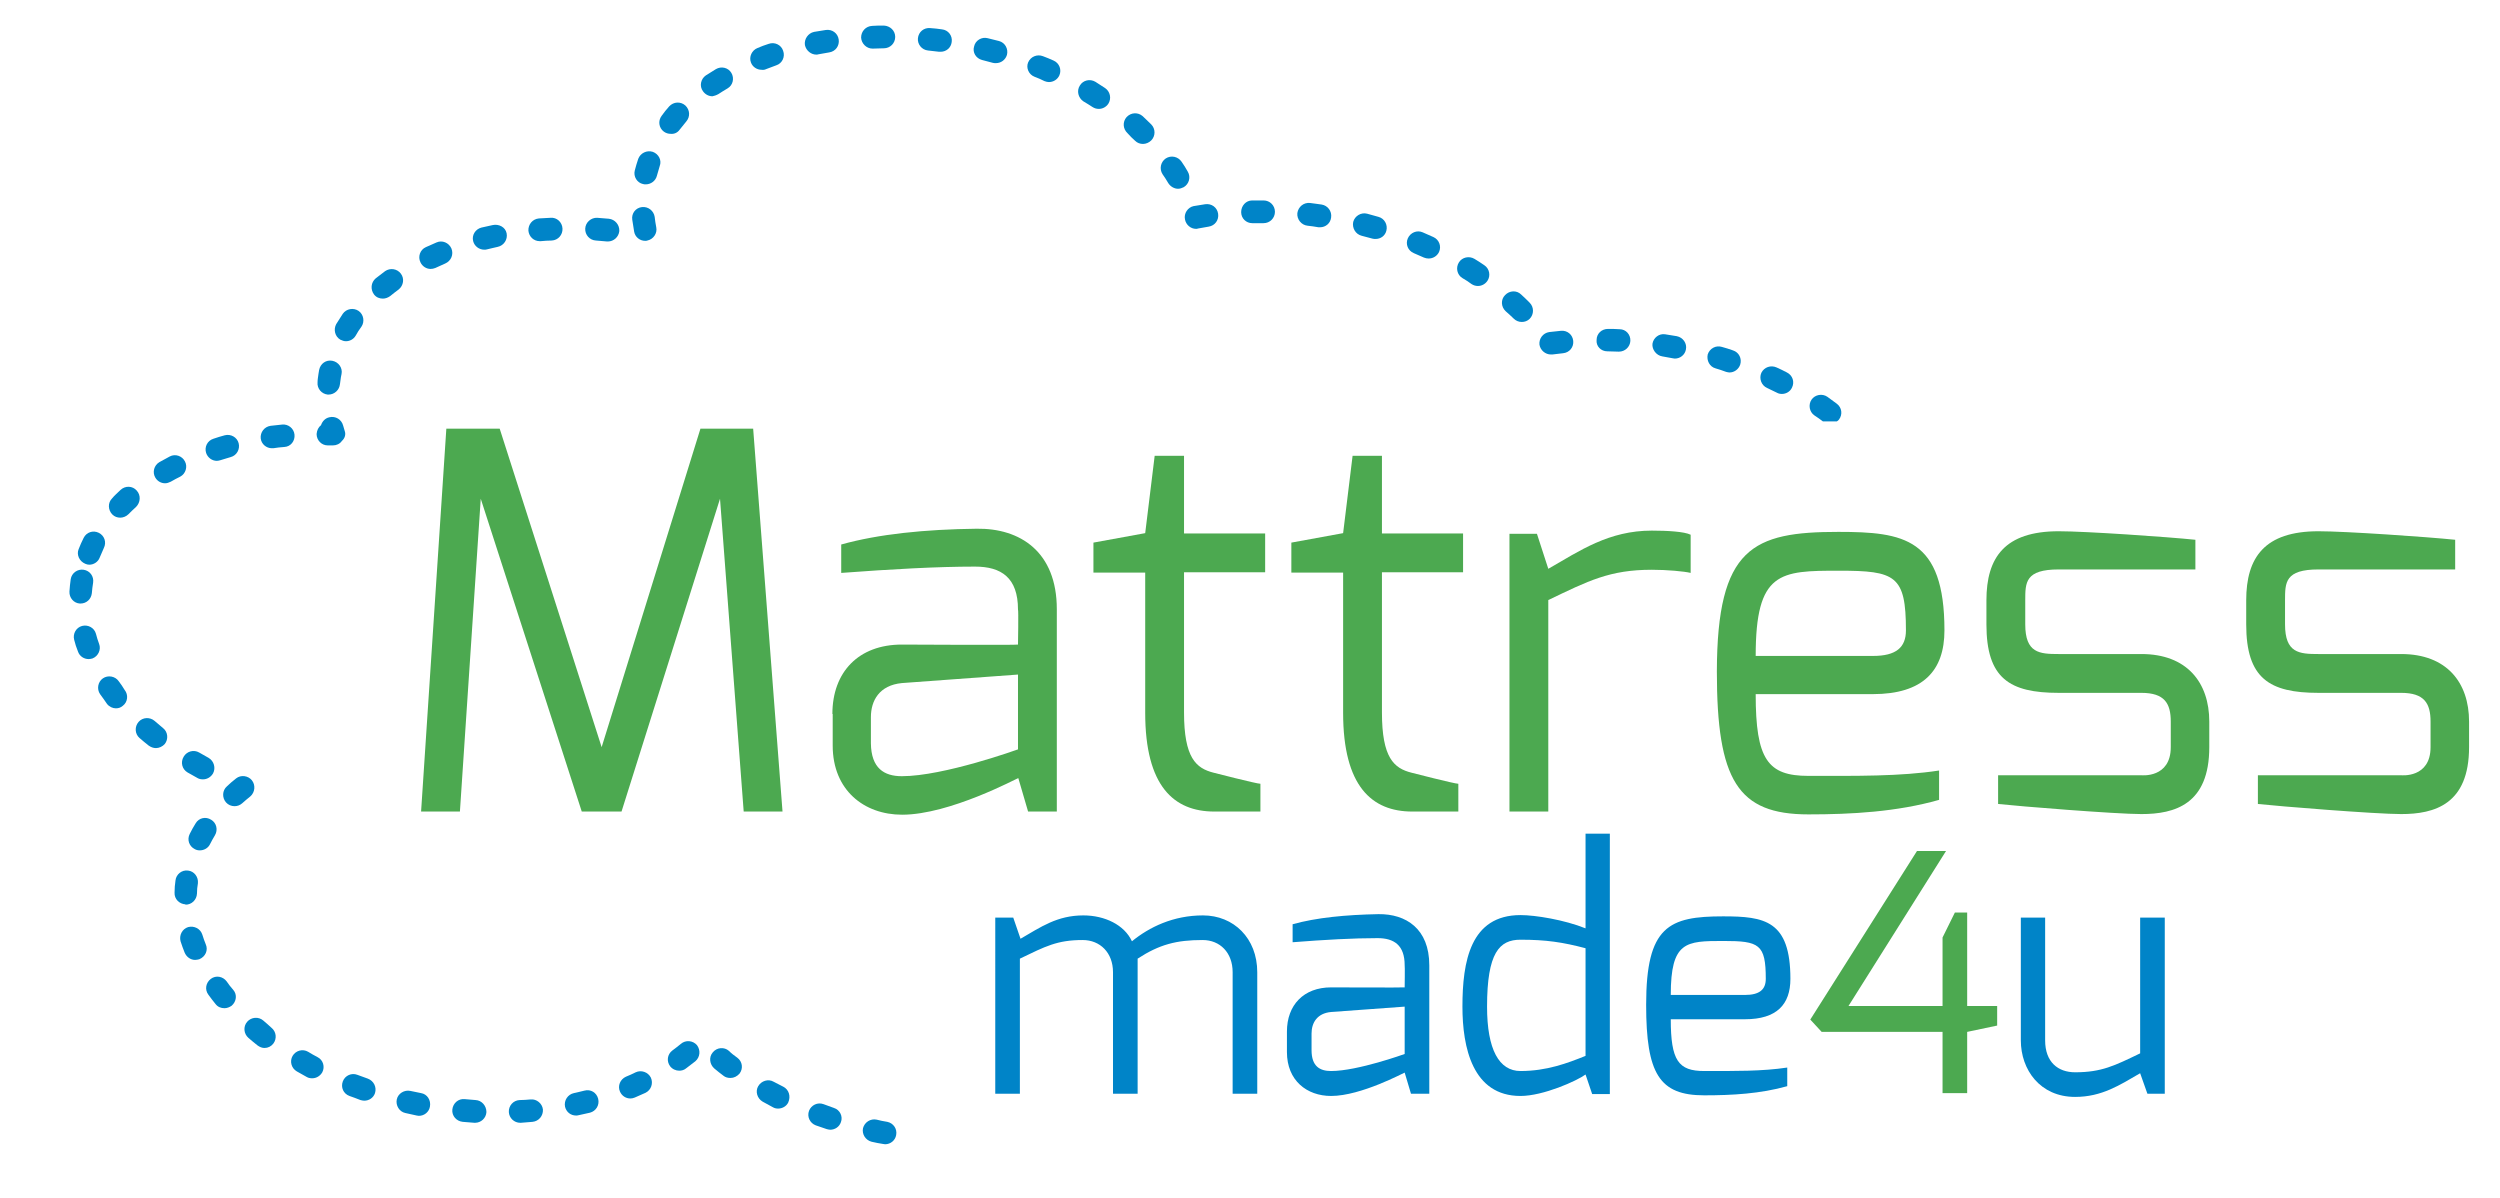 <?xml version="1.0" encoding="utf-8"?>
<!-- Generator: Adobe Illustrator 19.2.1, SVG Export Plug-In . SVG Version: 6.00 Build 0)  -->
<!DOCTYPE svg PUBLIC "-//W3C//DTD SVG 1.1//EN" "http://www.w3.org/Graphics/SVG/1.1/DTD/svg11.dtd">
<svg version="1.1" id="Layer_1" xmlns="http://www.w3.org/2000/svg" xmlns:xlink="http://www.w3.org/1999/xlink" x="0px" y="0px"
	 viewBox="0 0 792 379.5" style="enable-background:new 0 0 792 379.5;" xml:space="preserve">
<style type="text/css">
	.st0{fill:#0084C8;}
	.st1{fill:#4CA950;}
</style>
<g>
	<path class="st0" d="M103.8,125c0.1,0,0.2,0,0.3,0c1.8,0,3.4-1.4,3.6-3.3c0.1-0.7,0.2-1.5,0.3-2.2l0.2-1c0.4-1.9-0.9-3.8-2.9-4.2
		c-2-0.4-3.8,0.9-4.2,2.9l-0.2,1.2c-0.1,0.9-0.3,1.8-0.3,2.7C100.4,123.1,101.9,124.8,103.8,125z"/>
	<path class="st0" d="M68.7,146c0.4,0,0.7-0.1,1.1-0.2c1.1-0.3,2.2-0.7,3.3-1c1.9-0.5,3-2.5,2.5-4.4c-0.5-1.9-2.5-3-4.4-2.5
		c-1.2,0.3-2.4,0.7-3.6,1.1c-1.9,0.6-2.9,2.6-2.3,4.5C65.8,145,67.2,146,68.7,146z"/>
	<path class="st0" d="M107.8,107.6c0.6,0.3,1.2,0.5,1.8,0.5c1.2,0,2.4-0.6,3.1-1.8c0.5-0.9,1.1-1.9,1.8-2.8c1.1-1.6,0.7-3.9-0.9-5
		c-1.6-1.1-3.9-0.7-5,0.9c-0.7,1.1-1.4,2.2-2.1,3.3C105.6,104.4,106.1,106.6,107.8,107.6z"/>
	<path class="st0" d="M62,260.8c-0.7,1.1-1.3,2.2-1.9,3.4c-0.9,1.8-0.2,3.9,1.6,4.8c0.5,0.3,1.1,0.4,1.6,0.4c1.3,0,2.6-0.7,3.2-1.9
		c0.5-1,1-1.9,1.6-2.9c1-1.7,0.5-3.9-1.2-4.9C65.2,258.6,63,259.1,62,260.8z"/>
	<path class="st0" d="M327.7,24.3c1.1,0.4,2.2,0.9,3.2,1.4c0.5,0.2,1,0.3,1.4,0.3c1.4,0,2.7-0.8,3.3-2.1c0.8-1.8,0-3.9-1.8-4.7
		c-1.1-0.5-2.3-1-3.4-1.4c-1.8-0.7-3.9,0.1-4.7,2C325,21.5,325.9,23.6,327.7,24.3z"/>
	<path class="st0" d="M311.1,19c1.1,0.3,2.3,0.6,3.4,0.9c0.3,0.1,0.6,0.1,1,0.1c1.6,0,3-1,3.5-2.6c0.5-1.9-0.6-3.9-2.5-4.4
		c-1.2-0.3-2.4-0.6-3.6-0.9c-1.9-0.5-3.9,0.7-4.3,2.6C308,16.6,309.2,18.5,311.1,19z"/>
	<path class="st0" d="M294,16c1.2,0.1,2.3,0.3,3.5,0.4c0.2,0,0.3,0,0.5,0c1.8,0,3.3-1.3,3.5-3.1c0.3-2-1.1-3.8-3.1-4
		c-1.2-0.2-2.4-0.3-3.7-0.4c-2-0.2-3.7,1.2-3.9,3.2C290.6,14,292,15.8,294,16z"/>
	<path class="st0" d="M343.2,32.1c1,0.6,2,1.2,2.9,1.8c0.6,0.4,1.3,0.6,2,0.6c1.2,0,2.3-0.6,3-1.6c1.1-1.7,0.6-3.9-1-5
		c-1-0.7-2.1-1.3-3.1-2c-1.7-1-3.9-0.5-4.9,1.2C341,28.8,341.6,31,343.2,32.1z"/>
	<path class="st0" d="M37.6,215.8c-1.1-1.6-3.4-2-5-0.9c-1.6,1.1-2,3.4-0.9,5c0.7,1,1.5,2,2.2,3.1c0.7,0.9,1.8,1.4,2.8,1.4
		c0.8,0,1.5-0.2,2.2-0.8c1.6-1.2,1.8-3.5,0.6-5C38.9,217.6,38.3,216.7,37.6,215.8z"/>
	<path class="st0" d="M43.3,155.4c-1.3-1.5-3.6-1.6-5.1-0.2c-0.9,0.9-1.9,1.7-2.7,2.7c-1.4,1.4-1.3,3.7,0.1,5.1c0.7,0.7,1.6,1,2.5,1
		c0.9,0,1.9-0.4,2.6-1.1c0.8-0.8,1.6-1.6,2.4-2.3C44.5,159.2,44.7,156.9,43.3,155.4z"/>
	<path class="st0" d="M49,228.4c-1.5-1.3-3.8-1.2-5.1,0.3c-1.3,1.5-1.2,3.8,0.3,5.1c0.9,0.8,1.9,1.6,2.9,2.4
		c0.7,0.5,1.5,0.8,2.3,0.8c1,0,2.1-0.5,2.8-1.3c1.2-1.5,1-3.8-0.5-5C50.8,229.9,49.9,229.2,49,228.4z"/>
	<path class="st0" d="M31.4,204c-0.4-1-0.7-2.1-1-3.2c-0.5-1.9-2.5-3-4.4-2.5c-1.9,0.5-3,2.5-2.5,4.4c0.3,1.2,0.7,2.5,1.2,3.7
		c0.5,1.5,1.9,2.4,3.4,2.4c0.4,0,0.8-0.1,1.2-0.2C31.1,207.9,32.1,205.8,31.4,204z"/>
	<path class="st0" d="M59.4,244.7c1.1,0.6,2.1,1.2,3.2,1.8c0.5,0.3,1.1,0.4,1.7,0.4c1.3,0,2.5-0.7,3.2-1.9c0.9-1.7,0.3-3.9-1.4-4.9
		c-1-0.6-2-1.1-3-1.7c-1.7-1-3.9-0.4-4.9,1.3C57.1,241.5,57.7,243.7,59.4,244.7z"/>
	<path class="st0" d="M27,178.6c0.4,0.2,0.9,0.3,1.3,0.3c1.4,0,2.8-0.9,3.3-2.3c0.4-1,0.9-2,1.3-3c0.9-1.8,0.2-3.9-1.6-4.8
		c-1.8-0.9-3.9-0.2-4.8,1.6c-0.6,1.2-1.1,2.3-1.6,3.6C24.2,175.7,25.1,177.8,27,178.6z"/>
	<path class="st0" d="M25.5,191.2c1.9,0,3.4-1.4,3.6-3.3c0.1-1.1,0.2-2.2,0.4-3.3c0.3-2-1-3.8-3-4.1c-1.9-0.3-3.8,1-4.1,3
		c-0.2,1.3-0.3,2.6-0.4,3.9c-0.1,2,1.4,3.7,3.3,3.8C25.3,191.2,25.4,191.2,25.5,191.2z"/>
	<path class="st0" d="M375.4,69.5c0.3,1.7,1.8,3,3.5,3c0.2,0,0.4,0,0.6-0.1c1.1-0.2,2.3-0.4,3.4-0.6c2-0.3,3.3-2.1,3-4.1
		c-0.3-2-2.1-3.3-4.1-3c-1.2,0.2-2.4,0.4-3.7,0.6C376.3,65.7,375,67.6,375.4,69.5z"/>
	<path class="st0" d="M491.3,112.3c0.2,0,0.3,0,0.5,0c1.1-0.1,2.3-0.3,3.4-0.4c2-0.2,3.4-1.9,3.2-3.9c-0.2-2-1.9-3.4-3.9-3.2
		c-1.2,0.1-2.5,0.3-3.7,0.4c-2,0.3-3.3,2.1-3.1,4C488,111,489.6,112.3,491.3,112.3z"/>
	<path class="st0" d="M509.2,111.3c1.2,0,2.3,0.1,3.5,0.1c0.1,0,0.1,0,0.2,0c1.9,0,3.5-1.5,3.6-3.4c0.1-2-1.4-3.7-3.4-3.7
		c-1.2-0.1-2.5-0.1-3.7-0.1c-2,0-3.6,1.5-3.6,3.5C505.6,109.7,507.2,111.3,509.2,111.3z"/>
	<path class="st0" d="M463.3,88.1c1,0.6,2,1.2,2.9,1.9c0.6,0.4,1.3,0.6,2,0.6c1.2,0,2.3-0.6,3-1.6c1.1-1.6,0.7-3.9-1-5
		c-1-0.7-2.1-1.4-3.1-2c-1.7-1-3.9-0.5-4.9,1.1C461.1,84.8,461.6,87.1,463.3,88.1z"/>
	<path class="st0" d="M359.6,44.6c0.7,0.7,1.6,1,2.5,1c0.9,0,1.9-0.4,2.6-1.1c1.4-1.4,1.4-3.7,0-5.1c-0.9-0.9-1.8-1.7-2.7-2.6
		c-1.5-1.3-3.7-1.2-5.1,0.3c-1.3,1.5-1.2,3.7,0.3,5.1C358,43.1,358.8,43.9,359.6,44.6z"/>
	<path class="st0" d="M577.5,133.5h4.4c0.3-0.2,0.5-0.3,0.7-0.6c1.2-1.6,0.9-3.8-0.7-5c-1-0.7-2-1.5-3-2.2c-1.6-1.1-3.9-0.7-5,0.9
		c-1.1,1.6-0.7,3.9,0.9,5C575.7,132.2,576.6,132.8,577.5,133.5z"/>
	<path class="st0" d="M543.5,116.7c1.1,0.3,2.2,0.7,3.3,1.1c0.4,0.1,0.8,0.2,1.1,0.2c1.5,0,2.9-1,3.4-2.5c0.6-1.9-0.4-3.9-2.3-4.5
		c-1.2-0.4-2.3-0.8-3.5-1.1c-1.9-0.6-3.9,0.5-4.5,2.4C540.6,114.2,541.6,116.2,543.5,116.7z"/>
	<path class="st0" d="M526.6,112.9c1.1,0.2,2.2,0.4,3.3,0.6c0.2,0,0.4,0.1,0.7,0.1c1.7,0,3.2-1.2,3.5-2.9c0.4-1.9-0.9-3.8-2.9-4.2
		c-1.2-0.2-2.3-0.4-3.7-0.6c-1.9-0.3-3.7,1.1-4,3C523.3,110.7,524.7,112.6,526.6,112.9z"/>
	<path class="st0" d="M479.5,100.9c0.7,0.7,1.6,1.1,2.6,1.1c0.9,0,1.8-0.3,2.5-1c1.4-1.4,1.4-3.7,0-5.1c-0.9-0.9-1.8-1.8-2.7-2.6
		c-1.4-1.4-3.7-1.3-5.1,0.2c-1.4,1.4-1.3,3.7,0.2,5.1C477.8,99.3,478.7,100.1,479.5,100.9z"/>
	<path class="st0" d="M58.6,146.2c-0.9-1.8-3.1-2.5-4.8-1.6c-1.1,0.6-2.2,1.2-3.3,1.8c-1.7,1-2.3,3.2-1.3,4.9
		c0.7,1.2,1.9,1.8,3.1,1.8c0.6,0,1.2-0.2,1.8-0.5c1-0.6,2-1.1,3-1.6C58.8,150.1,59.5,147.9,58.6,146.2z"/>
	<path class="st0" d="M370.1,58c0.7,1.1,1.9,1.8,3.1,1.8c0.6,0,1.2-0.2,1.8-0.5c1.7-1,2.3-3.2,1.3-4.9c-0.6-1.1-1.3-2.2-2-3.2
		c-1.1-1.6-3.3-2.1-5-1c-1.6,1.1-2.1,3.3-1,5C368.9,56,369.5,57,370.1,58z"/>
	<path class="st0" d="M447.9,80.2c1.1,0.5,2.1,0.9,3.2,1.4c0.5,0.2,1,0.3,1.5,0.3c1.4,0,2.7-0.8,3.3-2.1c0.8-1.8,0-3.9-1.8-4.7
		c-1.1-0.5-2.2-1-3.4-1.5c-1.8-0.8-3.9,0.1-4.7,1.9C445.2,77.3,446,79.4,447.9,80.2z"/>
	<path class="st0" d="M396.7,70.7C396.8,70.7,396.8,70.7,396.7,70.7c1.1,0,2.1,0,3,0l0.6,0c2,0,3.6-1.6,3.6-3.6c0-2-1.6-3.6-3.6-3.6
		l-0.5,0c-1,0-2.1,0-3.1,0c-2,0-3.5,1.7-3.5,3.7C393.2,69.2,394.8,70.7,396.7,70.7z"/>
	<path class="st0" d="M431.4,74.7c1.1,0.3,2.3,0.6,3.4,0.9c0.3,0.1,0.7,0.1,1,0.1c1.6,0,3-1,3.4-2.6c0.5-1.9-0.6-3.9-2.5-4.4
		c-1.2-0.3-2.4-0.7-3.6-1c-1.9-0.5-3.9,0.7-4.4,2.6C428.3,72.2,429.4,74.2,431.4,74.7z"/>
	<path class="st0" d="M414.2,71.5c1.1,0.1,2.3,0.3,3.5,0.5c0.2,0,0.3,0,0.5,0c1.8,0,3.3-1.3,3.5-3.1c0.3-2-1.1-3.8-3-4.1
		c-1.2-0.2-2.4-0.3-3.7-0.5c-2-0.2-3.7,1.2-4,3.2C410.8,69.5,412.3,71.3,414.2,71.5z"/>
	<path class="st0" d="M559.8,122.9c1.1,0.5,2.1,1,3.1,1.5c0.5,0.3,1.1,0.4,1.6,0.4c1.3,0,2.6-0.7,3.2-2c0.9-1.8,0.2-3.9-1.6-4.8
		c-1.1-0.6-2.2-1.1-3.3-1.6c-1.8-0.8-3.9-0.1-4.8,1.7C557.2,119.9,558,122.1,559.8,122.9z"/>
	<path class="st0" d="M215.3,41.1c0.7-0.9,1.4-1.7,2.1-2.6c1.3-1.5,1.2-3.7-0.3-5.1c-1.5-1.3-3.7-1.2-5.1,0.3c-0.9,1-1.7,2-2.4,3
		c-1.2,1.6-0.9,3.8,0.7,5c0.7,0.5,1.4,0.7,2.2,0.7C213.5,42.5,214.6,42.1,215.3,41.1z"/>
	<path class="st0" d="M206.8,48.1c-1.9-0.6-3.9,0.4-4.6,2.2c-0.4,1.2-0.8,2.5-1.1,3.7c-0.5,1.9,0.7,3.9,2.6,4.3
		c0.3,0.1,0.6,0.1,0.9,0.1c1.6,0,3.1-1.1,3.5-2.7c0.3-1.1,0.6-2.1,0.9-3.1C209.7,50.8,208.7,48.8,206.8,48.1z"/>
	<path class="st0" d="M215.7,330.7c-0.9,0.7-1.7,1.4-2.7,2.1c-1.6,1.2-1.9,3.4-0.7,5c0.7,0.9,1.8,1.4,2.9,1.4c0.7,0,1.5-0.2,2.1-0.7
		c1-0.8,2-1.5,3-2.3c1.5-1.3,1.7-3.5,0.5-5.1C219.5,329.6,217.2,329.4,215.7,330.7z"/>
	<path class="st0" d="M192.9,69.3c-1.2-0.1-2.5-0.2-3.7-0.3c-1.9-0.1-3.7,1.4-3.8,3.4c-0.1,2,1.4,3.7,3.4,3.8
		c1.2,0.1,2.3,0.2,3.5,0.3c0.1,0,0.2,0,0.3,0c1.8,0,3.4-1.4,3.6-3.3C196.3,71.2,194.8,69.5,192.9,69.3z"/>
	<path class="st0" d="M227.6,29.8c0.9-0.6,1.9-1.2,2.9-1.8c1.7-1,2.2-3.2,1.2-4.9c-1-1.7-3.2-2.2-4.9-1.2c-1.1,0.7-2.1,1.3-3.2,2
		c-1.6,1.1-2.1,3.4-0.9,5c0.7,1,1.8,1.6,3,1.6C226.2,30.4,226.9,30.2,227.6,29.8z"/>
	<path class="st0" d="M203.4,65.6c-2,0.2-3.4,2-3.1,4c0.2,1.3,0.4,2.5,0.6,3.8c0.3,1.7,1.8,2.9,3.5,2.9c0.2,0,0.5,0,0.7-0.1
		c1.9-0.4,3.2-2.3,2.8-4.2c-0.2-1.1-0.4-2.2-0.5-3.3C207.1,66.8,205.4,65.4,203.4,65.6z"/>
	<path class="st0" d="M201.4,339.7c-1,0.5-2.1,1-3.1,1.4c-1.8,0.8-2.7,2.9-1.9,4.7c0.6,1.4,1.9,2.2,3.3,2.2c0.5,0,0.9-0.1,1.4-0.3
		c1.2-0.5,2.3-1,3.4-1.5c1.8-0.9,2.5-3,1.7-4.8C205.3,339.6,203.1,338.9,201.4,339.7z"/>
	<path class="st0" d="M230.9,332.9c-1.5-1.3-3.8-1.1-5.1,0.5c-1.3,1.5-1,3.8,0.5,5.1c1,0.8,1.9,1.6,2.9,2.3c0.6,0.5,1.4,0.7,2.2,0.7
		c1.1,0,2.1-0.5,2.9-1.4c1.2-1.6,0.9-3.8-0.7-5C232.6,334.4,231.7,333.7,230.9,332.9z"/>
	<path class="st0" d="M276.4,15.4c0,0,0.1,0,0.1,0c1.2,0,2.3-0.1,3.5-0.1c2,0,3.6-1.6,3.6-3.6s-1.6-3.5-3.6-3.6
		c-1.2,0-2.5,0-3.7,0.1c-2,0.1-3.5,1.7-3.5,3.7C272.9,13.8,274.5,15.4,276.4,15.4z"/>
	<path class="st0" d="M185.2,345.5c-1.1,0.3-2.2,0.5-3.4,0.8c-1.9,0.4-3.2,2.3-2.8,4.3c0.4,1.7,1.8,2.8,3.5,2.8c0.2,0,0.5,0,0.8-0.1
		c1.2-0.3,2.4-0.5,3.6-0.8c1.9-0.5,3.1-2.4,2.6-4.4C189,346.1,187.1,345,185.2,345.5z"/>
	<path class="st0" d="M264.2,351c-1.1-0.4-2.2-0.8-3.3-1.2c-1.9-0.7-3.9,0.3-4.6,2.1c-0.7,1.9,0.3,3.9,2.1,4.6
		c1.1,0.4,2.3,0.8,3.5,1.2c0.4,0.1,0.8,0.2,1.1,0.2c1.5,0,2.9-0.9,3.4-2.4C267.1,353.7,266.1,351.6,264.2,351z"/>
	<path class="st0" d="M281.1,355.4c-1.2-0.2-2.3-0.4-3.4-0.7c-1.9-0.4-3.8,0.8-4.3,2.7c-0.4,1.9,0.8,3.8,2.7,4.3
		c1.2,0.3,2.4,0.5,3.6,0.7c0.2,0,0.5,0.1,0.7,0.1c1.7,0,3.2-1.2,3.5-2.9C284.3,357.6,283,355.8,281.1,355.4z"/>
	<path class="st0" d="M242.7,21.9c1.1-0.4,2.1-0.8,3.2-1.2c1.9-0.6,2.9-2.7,2.2-4.6c-0.6-1.9-2.7-2.9-4.6-2.2
		c-1.2,0.4-2.4,0.8-3.5,1.3c-1.8,0.7-2.8,2.8-2.1,4.6c0.5,1.4,1.9,2.3,3.3,2.3C241.8,22.2,242.3,22.1,242.7,21.9z"/>
	<path class="st0" d="M258.6,17.3c0.2,0,0.4,0,0.7-0.1c1.1-0.2,2.3-0.4,3.4-0.6c2-0.3,3.3-2.1,3-4.1c-0.3-2-2.1-3.3-4.1-3
		c-1.2,0.2-2.4,0.4-3.7,0.6c-1.9,0.4-3.2,2.3-2.9,4.2C255.4,16.1,257,17.3,258.6,17.3z"/>
	<path class="st0" d="M248.2,344.3c-1-0.5-2.1-1.1-3.1-1.6c-1.7-1-3.9-0.3-4.9,1.4c-1,1.7-0.3,3.9,1.4,4.9c1.1,0.6,2.2,1.2,3.3,1.8
		c0.5,0.3,1.1,0.4,1.6,0.4c1.3,0,2.6-0.7,3.2-1.9C250.6,347.3,249.9,345.2,248.2,344.3z"/>
	<path class="st0" d="M127,86.7c-1.2-1.6-3.4-1.9-5-0.8c-1,0.8-2,1.5-3,2.3c-1.5,1.3-1.7,3.5-0.5,5.1c0.7,0.9,1.7,1.3,2.8,1.3
		c0.8,0,1.6-0.3,2.3-0.8c0.9-0.7,1.7-1.4,2.7-2.1C127.8,90.5,128.2,88.3,127,86.7z"/>
	<path class="st0" d="M83.4,323.3c-1.5-1.3-3.8-1.1-5.1,0.4c-1.3,1.5-1.1,3.8,0.4,5.1c0.9,0.8,1.9,1.6,2.9,2.4
		c0.7,0.5,1.4,0.8,2.2,0.8c1.1,0,2.1-0.5,2.8-1.4c1.2-1.6,0.9-3.8-0.6-5C85.2,324.8,84.3,324.1,83.4,323.3z"/>
	<path class="st0" d="M93.3,137.7c-0.2-2-2-3.4-3.9-3.2c-1.2,0.1-2.5,0.3-3.7,0.4c-2,0.3-3.3,2.1-3.1,4c0.2,1.8,1.8,3.1,3.5,3.1
		c0.2,0,0.3,0,0.5,0c1.1-0.2,2.3-0.3,3.5-0.4C92.1,141.5,93.5,139.7,93.3,137.7z"/>
	<path class="st0" d="M100.6,334.9c-1-0.5-2-1.1-3-1.7c-1.7-1-3.9-0.4-4.9,1.3c-1,1.7-0.4,3.9,1.3,4.9c1.1,0.6,2.1,1.2,3.2,1.8
		c0.5,0.3,1.1,0.4,1.7,0.4c1.3,0,2.5-0.7,3.2-1.9C103,338,102.4,335.8,100.6,334.9z"/>
	<path class="st0" d="M109.2,136.5c-0.2-0.6-0.3-1.1-0.5-1.7c-0.5-1.9-2.4-3.1-4.4-2.6c-1.3,0.3-2.2,1.3-2.6,2.5
		c-0.8,0.6-1.3,1.6-1.4,2.8c0,2,1.6,3.6,3.5,3.6l1.6,0c0,0,0.1,0,0.1,0c1.1,0,2.2-0.5,2.8-1.4C109.3,138.8,109.6,137.6,109.2,136.5z
		"/>
	<path class="st0" d="M65.2,299.2c-0.4-1-0.8-2.1-1.1-3.1c-0.6-1.9-2.6-2.9-4.5-2.4c-1.9,0.6-2.9,2.6-2.4,4.5
		c0.4,1.2,0.8,2.4,1.3,3.6c0.6,1.4,1.9,2.3,3.3,2.3c0.4,0,0.9-0.1,1.3-0.2C65.1,303.1,66,301,65.2,299.2z"/>
	<path class="st0" d="M71.8,310.9c-1.2-1.6-3.4-2-5-0.8c-1.6,1.2-2,3.4-0.8,5c0.7,1,1.5,2,2.3,3c0.7,0.9,1.7,1.3,2.8,1.3
		c0.8,0,1.6-0.3,2.3-0.8c1.5-1.3,1.8-3.5,0.5-5C73.1,312.7,72.4,311.8,71.8,310.9z"/>
	<path class="st0" d="M174.4,69c-1.2,0.1-2.5,0.1-3.7,0.2c-2,0.2-3.4,1.9-3.3,3.9c0.2,1.9,1.7,3.3,3.6,3.3c0.1,0,0.2,0,0.3,0
		c1.2-0.1,2.3-0.2,3.5-0.2c2-0.1,3.5-1.8,3.4-3.8C178.1,70.4,176.4,68.8,174.4,69z"/>
	<path class="st0" d="M79.8,247.2c-1.2-1.5-3.5-1.8-5-0.6c-1,0.8-2,1.6-2.9,2.5c-1.5,1.3-1.6,3.6-0.3,5.1c0.7,0.8,1.7,1.2,2.7,1.2
		c0.9,0,1.7-0.3,2.4-0.9c0.8-0.7,1.7-1.5,2.6-2.2C80.8,251,81,248.7,79.8,247.2z"/>
	<path class="st0" d="M116.5,341.7c-1.1-0.4-2.2-0.8-3.3-1.2c-1.8-0.7-3.9,0.2-4.6,2.1c-0.7,1.9,0.2,3.9,2.1,4.6
		c1.1,0.4,2.3,0.8,3.5,1.3c0.4,0.1,0.8,0.2,1.2,0.2c1.5,0,2.9-0.9,3.4-2.4C119.4,344.4,118.4,342.4,116.5,341.7z"/>
	<path class="st0" d="M156.1,71.3c-1.2,0.3-2.4,0.5-3.6,0.8c-1.9,0.5-3.1,2.4-2.6,4.3c0.4,1.6,1.9,2.7,3.5,2.7c0.3,0,0.6,0,0.9-0.1
		c1.1-0.3,2.2-0.5,3.4-0.8c1.9-0.4,3.2-2.3,2.8-4.3S158,70.9,156.1,71.3z"/>
	<path class="st0" d="M168.1,348.3c-1.2,0.1-2.3,0.2-3.5,0.2c-2,0.1-3.5,1.8-3.4,3.8c0.1,1.9,1.7,3.4,3.6,3.4c0.1,0,0.1,0,0.2,0
		c1.2-0.1,2.5-0.2,3.7-0.3c2-0.2,3.4-1.9,3.3-3.9C171.8,349.6,170,348.1,168.1,348.3z"/>
	<path class="st0" d="M150.7,348.5c-1.2-0.1-2.3-0.2-3.5-0.3c-2-0.2-3.7,1.3-3.9,3.3c-0.2,2,1.3,3.7,3.3,3.9
		c1.2,0.1,2.5,0.2,3.7,0.3c0.1,0,0.2,0,0.2,0c1.9,0,3.5-1.5,3.6-3.4C154.1,350.3,152.6,348.6,150.7,348.5z"/>
	<path class="st0" d="M58.8,286.6c1.9,0,3.5-1.5,3.6-3.5c0-1.1,0.1-2.2,0.3-3.3c0.2-2-1.2-3.8-3.1-4c-2-0.3-3.8,1.2-4,3.1
		c-0.2,1.3-0.3,2.6-0.3,3.9c-0.1,2,1.5,3.6,3.5,3.7C58.7,286.6,58.7,286.6,58.8,286.6z"/>
	<path class="st0" d="M143,78.7c-0.8-1.8-2.9-2.7-4.7-1.9c-1.2,0.5-2.3,1-3.4,1.5c-1.8,0.8-2.6,3-1.7,4.8c0.6,1.3,1.9,2.1,3.2,2.1
		c0.5,0,1-0.1,1.5-0.3c1-0.5,2.1-0.9,3.1-1.4C142.9,82.7,143.8,80.6,143,78.7z"/>
	<path class="st0" d="M133.4,346.3c-1.1-0.2-2.3-0.5-3.4-0.7c-1.9-0.4-3.9,0.8-4.3,2.7c-0.4,1.9,0.8,3.9,2.7,4.3
		c1.2,0.3,2.4,0.5,3.6,0.8c0.2,0,0.5,0.1,0.7,0.1c1.7,0,3.2-1.2,3.5-2.9C136.6,348.5,135.3,346.6,133.4,346.3z"/>
</g>
<g>
	<path class="st1" d="M141.4,135.8h16.9l32.3,100.9l31.3-100.9h16.7l9.3,121.3h-12.3l-7.5-99.1l-31.2,99.1h-12.6L152.3,158
		l-6.6,99.1h-12.3L141.4,135.8z"/>
	<path class="st1" d="M263.7,226.2c0-13.3,8.3-22,22-22c0,0,36.8,0.2,36.8,0c0,0,0.2-10.9,0-11.1c0-10.1-5.3-13.6-13.6-13.6
		c-11.9,0-26.4,0.8-42.4,2v-9c11.8-3.3,26.5-4.8,42.9-5c13.8-0.2,25.4,7.3,25.4,25.5v64.1h-9.1l-3.1-10.6
		c-0.3,0-21.7,11.6-36.8,11.6c-12.1,0-22-7.8-22-21.9V226.2z M285.7,245.9c13.3,0,36.8-8.5,36.8-8.5v-23.7l-36.8,2.7
		c-7.1,0.7-9.8,5.5-9.8,10.8v8.3C276,243.4,280.1,245.9,285.7,245.9z"/>
	<path class="st1" d="M346.4,171.9l16.4-3l3-24.5h9.3V169h25.7v12.3h-25.7v44.4c0,14.4,3.8,17.7,9.4,19.1c0,0,13.6,3.5,14.8,3.5v8.8
		h-14.6c-12.8,0-21.9-8-21.9-31.3v-44.4h-16.4V171.9z"/>
	<path class="st1" d="M409.1,171.9l16.4-3l3-24.5h9.3V169h25.7v12.3h-25.7v44.4c0,14.4,3.8,17.7,9.4,19.1c0,0,13.6,3.5,14.8,3.5v8.8
		h-14.6c-12.8,0-21.9-8-21.9-31.3v-44.4h-16.4V171.9z"/>
	<path class="st1" d="M478.3,169.1h8.6l3.6,11.1c10.1-5.8,19.2-12.1,32.8-12.1c4.8,0,10.3,0.3,12.3,1.3v12.1c-2-0.5-7.5-1-12.3-1
		c-13.3,0-20.1,3.5-32.8,9.6v67h-12.3V169.1z"/>
	<path class="st1" d="M582.4,168.5c20.7,0,33.6,2,33.6,31.2c0,12.8-6.8,20.2-22.7,20.2h-37.1c0,20.7,3.8,25.9,16.7,25.9
		c15.2,0,29,0.2,41.4-1.7v9.3c-13.4,3.8-27.7,4.6-41.4,4.6c-22.4,0-29-10.8-29-45.3C544,173.4,555.3,168.5,582.4,168.5z
		 M593.4,207.8c7.3,0,10.4-2.7,10.4-8.1c0-17.4-3.3-18.9-21.2-18.9c-18.7,0-26.4,0.2-26.4,27H593.4z"/>
	<path class="st1" d="M629.3,190.2c0-13.6,5.8-21.9,22.9-21.9c8.6,0,34.6,1.8,43.3,2.7v9.4h-43.3c-10.6,0-10.6,4.1-10.6,9.8v7.6
		c0,9.1,4.5,9.4,10.6,9.4h26.2c14.4,0,21.5,9,21.5,21.4v8.1c0,18.1-10.9,21.2-21.5,21.2c-8.1,0-39.1-2.5-45.4-3.2v-9.1h45.4
		c0,0,9.3,1,9.3-8.9v-8.1c0-5.8-2-9.1-9.3-9.1h-26.2c-15.6,0-22.9-4.6-22.9-21.7V190.2z"/>
	<path class="st1" d="M711.6,190.2c0-13.6,5.8-21.9,22.9-21.9c8.6,0,34.6,1.8,43.3,2.7v9.4h-43.3c-10.6,0-10.6,4.1-10.6,9.8v7.6
		c0,9.1,4.5,9.4,10.6,9.4h26.2c14.4,0,21.5,9,21.5,21.4v8.1c0,18.1-10.9,21.2-21.5,21.2c-8.1,0-39.1-2.5-45.4-3.2v-9.1h45.4
		c0,0,9.3,1,9.3-8.9v-8.1c0-5.8-2-9.1-9.3-9.1h-26.2c-15.6,0-22.9-4.6-22.9-21.7V190.2z"/>
</g>
<g>
	<path class="st0" d="M315.5,290.7h5.5l2.3,6.7c6.4-3.7,11.6-7.4,19.9-7.4c6.8,0,13,3,15.4,8.2c5.5-4.5,13.1-8.2,22.5-8.2
		c9.7,0,17.2,7.2,17.2,18v38.5h-7.8V308c0-6.2-4-10.2-9.5-10.2c-8.3,0-13.7,1.4-20.6,5.9v4.1v38.7h-7.8V308c0-6.2-4.1-10.2-9.6-10.2
		c-8.1,0-11.8,2-19.9,5.9v42.8h-7.8V290.7z"/>
	<path class="st0" d="M407.7,326.8c0-8.4,5.3-14,14-14c0,0,23.3,0.1,23.3,0c0,0,0.1-6.9,0-7c0-6.4-3.4-8.6-8.6-8.6
		c-7.6,0-16.7,0.5-26.9,1.3v-5.7c7.5-2.1,16.8-3,27.2-3.2c8.7-0.1,16.1,4.6,16.1,16.2v40.7H447l-2-6.7c-0.2,0-13.8,7.4-23.3,7.4
		c-7.7,0-14-4.9-14-13.9V326.8z M421.7,339.3c8.4,0,23.3-5.4,23.3-5.4v-15l-23.3,1.7c-4.5,0.4-6.2,3.5-6.2,6.8v5.3
		C415.5,337.8,418.1,339.3,421.7,339.3z"/>
	<path class="st0" d="M481.7,289.9c4.7,0,13.9,1.5,20.6,4.2v-30h7.7v82.5h-5.6l-2.1-6.2c-2.7,2-13.4,6.8-20.6,6.8
		c-15.2,0-18.4-15.4-18.4-28.3C463.3,304.6,465.8,289.9,481.7,289.9z M481.7,339.3c8.3,0,14.9-2.5,20.6-4.8v-34.1
		c-7.2-1.9-12.5-2.7-20.6-2.7c-6.7,0-10.6,4.1-10.6,21.2C471.1,332.5,474.9,339.3,481.7,339.3z"/>
	<path class="st0" d="M545.9,290.3c13.1,0,21.3,1.3,21.3,19.8c0,8.1-4.3,12.8-14.4,12.8h-23.5c0,13.1,2.4,16.4,10.6,16.4
		c9.7,0,18.4,0.1,26.3-1.1v5.9c-8.5,2.4-17.5,2.9-26.3,2.9c-14.2,0-18.4-6.8-18.4-28.7C521.5,293.4,528.7,290.3,545.9,290.3z
		 M552.8,315.2c4.6,0,6.6-1.7,6.6-5.1c0-11-2.1-12-13.4-12c-11.9,0-16.7,0.1-16.7,17.1H552.8z"/>
	<path class="st1" d="M607.3,269.6h9.2l-30.9,49.1h29.8v-21.7l3.9-7.9h3.9v29.6h9.5v6.2l-9.5,2v19.4h-7.8v-19.4h-38.3l-3.6-3.9
		L607.3,269.6z"/>
	<path class="st0" d="M640.1,290.7h7.8v38.9c0,6.9,4.1,10.1,9.5,10.1c8.4,0,12.5-2.1,20.6-6v-43h7.8v55.8h-5.5l-2.3-6.5
		c-6.4,3.7-12.1,7.5-20.6,7.5c-11.1,0-17.2-8.6-17.2-17.9V290.7z"/>
</g>
</svg>
